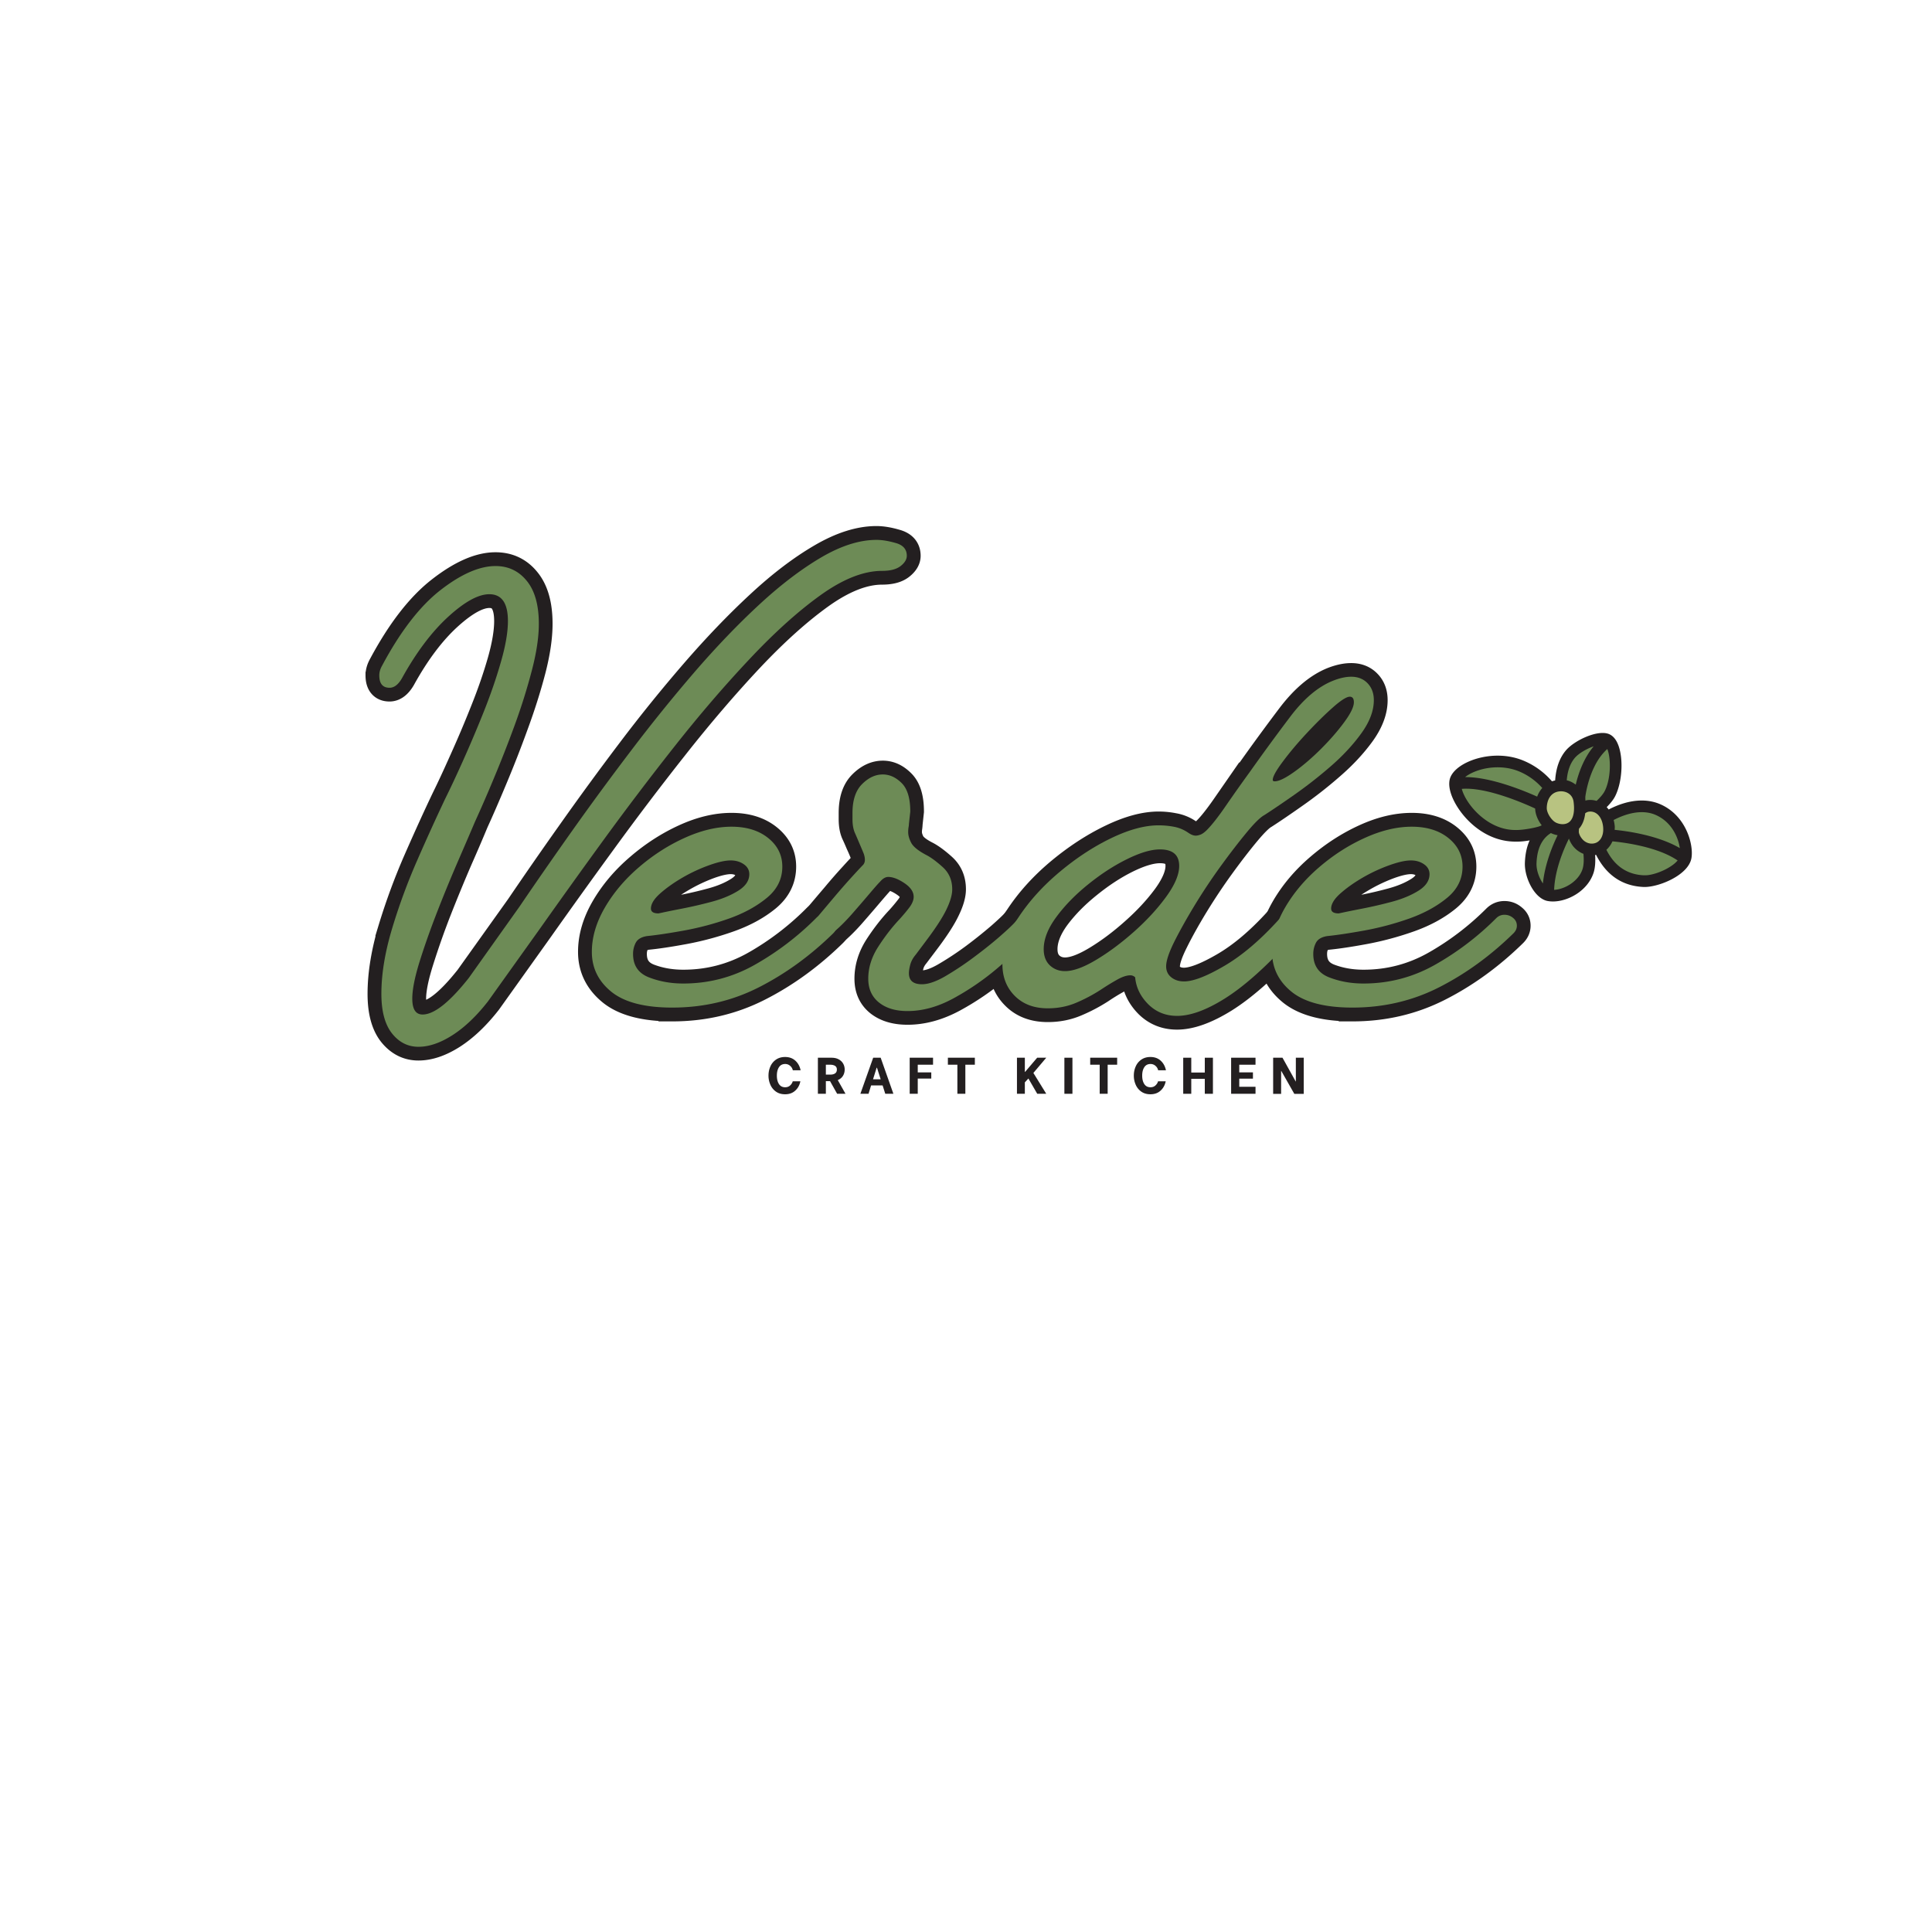 <?xml version="1.0" encoding="UTF-8"?>
<svg data-bbox="73.617 104.777 254.768 107.62" height="500" viewBox="0 0 375 375" width="500" xmlns="http://www.w3.org/2000/svg" data-type="ugc">
    <g>
        <defs>
            <clipPath id="2f06988e-c913-4b7a-8c47-274b9ecfde60">
                <path d="M281 142h47.96v33H281Zm0 0"/>
            </clipPath>
        </defs>
        <path stroke-width="5.34" stroke="#231f20" d="M73.617 131.082c0-.61.176-1.227.523-1.86q5.344-10.004 11.344-14.664 6.03-4.694 10.688-4.695 3.75.001 6.062 2.867 2.35 2.87 2.348 8.344 0 3.88-1.336 9.031c-.89 3.41-2.012 6.941-3.356 10.59a225 225 0 0 1-4.074 10.43c-1.37 3.28-2.586 6.086-3.652 8.41a326 326 0 0 1-3.063 7.137 330 330 0 0 0-4.074 9.875 155 155 0 0 0-3.52 9.976q-1.469 4.66-1.468 7.3.001 3.095 1.988 3.095 3.328 0 8.93-7.07l9.91-13.887a870 870 0 0 1 10.004-14.407 596 596 0 0 1 11.539-15.773 298 298 0 0 1 12.418-15.352q6.358-7.335 12.547-13.07 6.194-5.767 11.996-9.156 5.834-3.427 10.754-3.426c1.09 0 2.336.207 3.75.621q2.151.585 2.152 2.477 0 1.043-1.207 1.988-1.207.944-3.617.945-5.348.001-11.898 4.66c-4.344 3.11-8.954 7.246-13.82 12.418q-7.265 7.758-14.536 16.98a575 575 0 0 0-14.016 18.481 1433 1433 0 0 0-12.222 17.016l-10.004 14.016c-2.219 2.843-4.508 5.027-6.88 6.55-2.343 1.496-4.55 2.246-6.612 2.246q-3.065.001-5.153-2.605-2.05-2.608-2.05-7.66 0-5.736 2.05-12.613a122 122 0 0 1 5.02-13.56c1.957-4.452 3.738-8.366 5.348-11.733q1.465-2.966 3.453-7.43a223 223 0 0 0 4.007-9.453q2.023-5.022 3.36-9.68 1.335-4.693 1.336-7.887-.001-5.214-3.617-5.215-3.198-.001-8.02 4.399-4.793 4.399-8.93 11.898-1.077 1.857-2.414 1.856-1.987-.001-1.988-2.41Zm0 0" fill="none"/>
        <path stroke-width="5.34" stroke="#231f20" d="M130.48 195.582q-7.987 0-11.797-3.063c-2.543-2.066-3.816-4.648-3.816-7.758q0-4.27 2.543-8.605 2.542-4.332 6.684-7.856 4.137-3.552 8.863-5.703 4.727-2.149 9.027-2.148 4.4 0 7.14 2.215t2.74 5.539q-.002 3.62-3.032 6.097-3 2.444-7.336 3.977-4.334 1.529-8.734 2.344-4.401.814-7.204 1.078-1.594.26-2.152 1.27-.521.977-.52 2.183c0 2.238 1.02 3.762 3.063 4.563q3.064 1.176 6.684 1.175 7.462 0 13.918-3.652a55.3 55.3 0 0 0 11.828-9.027q.684-.652 1.597-.653.944 0 1.664.621.75.587.75 1.496 0 .82-.652 1.47-6.685 6.55-14.441 10.495-7.723 3.944-16.817 3.942ZM141.824 167c-1.066 0-2.469.312-4.207.945a33 33 0 0 0-5.117 2.41q-2.542 1.467-4.367 3.063-1.793 1.599-1.793 2.933.002.948 1.468.946l.684-.16a167 167 0 0 1 3.945-.786 77 77 0 0 0 5.735-1.336q3.001-.814 5.117-2.148 2.15-1.336 2.152-3.195 0-1.208-1.078-1.922-1.073-.75-2.539-.75Zm0 0" fill="none"/>
        <path stroke-width="5.34" stroke="#231f20" d="M157.473 179.808q-.002-.391 1.402-2.054 1.401-1.665 3.258-3.844a104 104 0 0 1 3.39-3.88q1.531-1.698 1.954-2.085.392-.393.39-1.078c0-.434-.105-.922-.324-1.465a36 36 0 0 0-.75-1.727 49 49 0 0 0-.879-1.988q-.457-1.078-.457-2.707v-1.172c0-2.5.617-4.367 1.86-5.605q1.887-1.892 4.039-1.89 1.987-.002 3.652 1.694 1.66 1.659 1.66 5.508l-.262 2.41q.001.263-.062.684a6 6 0 0 0-.066.914q0 .943.586 2.086c.414.762 1.378 1.531 2.902 2.313q1.336.684 3.195 2.347 1.857 1.665 1.856 4.336 0 1.596-1.141 3.942-1.108 2.348-3.91 6.062l-2.02 2.676q-.784.944-1.078 1.953-.26.978-.262 1.664 0 2.116 2.543 2.117 1.86.001 4.598-1.597a62 62 0 0 0 5.606-3.715 94 94 0 0 0 5.086-4.075q2.215-1.954 2.867-2.738.685-.815 1.336-1.074.65-.263 1.207-.262 1.987 0 1.988 1.989 0 1.205-.914 1.89-2.936 2.936-7.008 6.422a50.7 50.7 0 0 1-8.637 5.93c-3.02 1.633-5.996 2.445-8.93 2.445q-3.487-.001-5.574-1.66c-1.37-1.11-2.054-2.64-2.054-4.598q-.002-3.227 1.926-6.226c1.3-1.996 2.671-3.758 4.105-5.278a35 35 0 0 0 1.988-2.379q.814-1.075.813-2.023.002-1.465-1.824-2.672-1.794-1.207-3.13-1.207-.78 0-1.597.945-.52.558-1.988 2.282a345 345 0 0 1-3.227 3.75c-1.148 1.324-2.258 2.457-3.324 3.39q-1.595 1.402-2.281 1.403-.914-.002-1.727-.653-.783-.685-.781-1.5Zm0 0" fill="none"/>
        <path stroke-width="5.34" stroke="#231f20" d="M203.371 195.715q-4.008 0-6.386-2.415-2.415-2.408-2.415-6.125 0-4.4 3.13-9.128 3.13-4.76 7.988-8.833 4.887-4.071 10.039-6.55 5.147-2.478 9.156-2.477 1.47 0 2.934.293a7.1 7.1 0 0 1 2.671 1.043l.391.262q.657.422 1.207.422.393-.001.914-.196.551-.228 1.207-.879 1.465-1.464 3.68-4.66a327 327 0 0 1 4.727-6.683 430 430 0 0 1 7.824-10.692q3.945-5.214 8.21-6.941c1.329-.52 2.532-.781 3.622-.781q1.986-.002 3.191 1.27 1.207 1.24 1.207 3.26 0 3.066-2.414 6.419-2.41 3.327-5.96 6.39a83 83 0 0 1-7.075 5.54q-3.522 2.479-5.8 3.945-1.173.649-3.458 3.39-2.28 2.738-4.953 6.418-2.672 3.686-5.086 7.63-2.379 3.908-3.973 7.136-1.598 3.194-1.597 4.793-.001 1.335.976 2.149 1.01.785 2.477.785 2.672 0 7.824-3c3.43-2 6.918-4.953 10.461-8.868.629-.714 1.207-1.183 1.727-1.398q.815-.362 1.37-.36 1.726 0 1.727 1.891 0 .915-1.207 2.38l-1.988 2.152q-6.679 7.2-12.027 10.558-5.344 3.323-9.223 3.324-3.324 0-5.606-2.25-2.25-2.281-2.542-5.246a1.25 1.25 0 0 0-.915-.39c-.714 0-1.585.293-2.605.879a42 42 0 0 0-3.129 1.921 31.3 31.3 0 0 1-4.824 2.543q-2.542 1.08-5.477 1.079Zm-.781-11.473q0 1.986 1.172 3.129 1.206 1.139 2.969 1.14 2.378-.002 6.062-2.218 3.681-2.214 7.332-5.477 3.684-3.259 6.227-6.71c1.695-2.329 2.539-4.337 2.539-6.032q.002-3.194-3.746-3.195-2.543 0-6.356 1.859-3.78 1.856-7.531 4.89-3.744 2.997-6.223 6.32c-1.629 2.22-2.445 4.313-2.445 6.294Zm59.383-49.02q-.91-.001-3.324 2.149-2.41 2.12-5.082 5.02-2.675 2.87-4.598 5.476-1.922 2.574-1.922 3.52 0 .262.39.261 1.208 0 3.716-1.793 2.542-1.793 5.214-4.465t4.532-5.215q1.89-2.542 1.89-3.879 0-1.075-.816-1.074Zm0 0" fill="none"/>
        <path stroke-width="5.34" stroke="#231f20" d="M262.511 195.582q-7.986 0-11.8-3.063c-2.543-2.066-3.813-4.648-3.813-7.758q0-4.27 2.543-8.605 2.543-4.332 6.68-7.856c2.762-2.367 5.715-4.27 8.867-5.703 3.148-1.433 6.16-2.148 9.027-2.148q4.401 0 7.137 2.215 2.74 2.215 2.738 5.539c0 2.414-1.007 4.445-3.03 6.097q-2.996 2.444-7.333 3.977-4.334 1.529-8.734 2.344-4.402.814-7.203 1.078-1.599.26-2.153 1.27-.52.977-.52 2.183c0 2.238 1.02 3.762 3.063 4.563q3.065 1.176 6.68 1.175 7.465 0 13.918-3.652a55.2 55.2 0 0 0 11.832-9.027q.684-.652 1.598-.653.943 0 1.66.621.75.587.75 1.496c0 .547-.215 1.036-.653 1.47q-6.68 6.55-14.437 10.495-7.723 3.944-16.817 3.942ZM273.851 167c-1.062 0-2.465.312-4.203.945a33 33 0 0 0-5.117 2.41q-2.543 1.467-4.367 3.063-1.793 1.599-1.793 2.933-.001.948 1.469.946l.683-.16q1.206-.264 3.942-.786a77 77 0 0 0 5.738-1.336c2-.543 3.703-1.258 5.117-2.148q2.152-1.336 2.152-3.195 0-1.208-1.078-1.922-1.072-.75-2.543-.75Zm0 0" fill="none"/>
        <path d="M73.619 131.088q0-.92.531-1.86 5.344-10.012 11.344-14.687 6.011-4.67 10.688-4.672 3.73.002 6.062 2.875 2.344 2.86 2.344 8.344-.002 3.861-1.344 9a116 116 0 0 1-3.328 10.625 238 238 0 0 1-4.078 10.406 266 266 0 0 1-3.656 8.406q-1.08 2.55-3.079 7.157a290 290 0 0 0-4.078 9.875q-2.064 5.267-3.531 9.937-1.47 4.674-1.469 7.344c0 2.055.664 3.078 2 3.078q3.34 0 8.953-7.078l9.875-13.89q4.529-6.67 10-14.407a580 580 0 0 1 11.563-15.75 317 317 0 0 1 12.406-15.36q6.341-7.34 12.547-13.078 6.216-5.746 12.016-9.156 5.811-3.406 10.75-3.406 1.606 0 3.734.61 2.14.595 2.14 2.468-.001 1.064-1.202 2c-.805.625-2 .938-3.594.938q-5.346 0-11.89 4.671-6.535 4.677-13.813 12.422-7.285 7.736-14.563 16.953a589 589 0 0 0-14.016 18.485 1660 1660 0 0 0-12.203 17.016l-10.015 14.015q-3.347 4.285-6.875 6.547-3.534 2.267-6.61 2.266-3.08 0-5.14-2.594-2.063-2.607-2.063-7.688 0-5.73 2.063-12.609a117 117 0 0 1 5-13.547 432 432 0 0 1 5.344-11.75q1.464-2.936 3.468-7.406a248 248 0 0 0 4.016-9.484c1.332-3.344 2.441-6.57 3.328-9.688q1.343-4.67 1.344-7.875 0-5.203-3.61-5.203-3.204 0-8.015 4.406-4.8 4.408-8.938 11.89c-.71 1.243-1.511 1.86-2.406 1.86-1.336 0-2-.8-2-2.406m0 0" fill="#6d8b56"/>
        <path d="M130.486 195.572q-8.004 0-11.812-3.062-3.797-3.076-3.797-7.75c0-2.844.844-5.711 2.531-8.61q2.53-4.342 6.672-7.875c2.758-2.363 5.719-4.254 8.875-5.672 3.164-1.425 6.172-2.14 9.016-2.14q4.405 0 7.14 2.203c1.82 1.469 2.735 3.32 2.735 5.547q0 3.596-3 6.062-3.001 2.471-7.344 4.016a56.4 56.4 0 0 1-8.75 2.328c-2.93.531-5.328.89-7.203 1.078q-1.596.27-2.14 1.266a4.6 4.6 0 0 0-.532 2.203q0 3.329 3.062 4.531c2.051.805 4.282 1.203 6.688 1.203 4.976 0 9.625-1.222 13.937-3.672a55 55 0 0 0 11.828-9.015 2.2 2.2 0 0 1 1.594-.656q.936 0 1.672.609.733.596.734 1.516 0 .813-.656 1.468c-4.46 4.368-9.273 7.86-14.437 10.485q-7.736 3.937-16.813 3.937m11.344-28.562q-1.595 0-4.203.937a31.5 31.5 0 0 0-5.14 2.39q-2.532 1.473-4.345 3.079-1.797 1.595-1.796 2.938-.001.936 1.468.937l.672-.14q1.202-.264 3.938-.798a86 86 0 0 0 5.734-1.328q3.013-.81 5.14-2.14 2.14-1.341 2.141-3.203 0-1.2-1.078-1.938-1.065-.733-2.531-.734m0 0" fill="#6d8b56"/>
        <path d="M157.451 179.822q0-.405 1.406-2.062 1.405-1.671 3.266-3.875a143 143 0 0 1 3.406-3.875q1.529-1.67 1.938-2.078.406-.388.406-1.063-.002-.67-.344-1.469-.33-.796-.734-1.734-.392-.936-.86-2-.468-1.06-.468-2.672v-1.203c0-2.488.617-4.352 1.86-5.594 1.25-1.25 2.585-1.875 4.015-1.875q1.997.001 3.672 1.672 1.67 1.66 1.671 5.531l-.265 2.407q0 .269-.078.672-.064.393-.063.921-.002.94.594 2.078.608 1.126 2.875 2.329 1.34.673 3.203 2.343c1.25 1.118 1.875 2.563 1.875 4.344 0 1.063-.383 2.375-1.14 3.938q-1.125 2.33-3.938 6.062l-2 2.672q-.798.939-1.062 1.938-.268 1.002-.266 1.671c0 1.43.844 2.141 2.531 2.141q1.858 0 4.594-1.594a59 59 0 0 0 5.61-3.75c1.913-1.426 3.609-2.785 5.077-4.078 1.47-1.289 2.426-2.203 2.875-2.734q.67-.795 1.328-1.063.67-.264 1.204-.265 1.999.001 2 2-.001 1.205-.922 1.859c-1.961 1.96-4.297 4.102-7.016 6.422a50.4 50.4 0 0 1-8.625 5.937q-4.533 2.472-8.937 2.47-3.471.001-5.547-1.673-2.063-1.668-2.063-4.61 0-3.2 1.938-6.202 1.933-2.998 4.078-5.281 1.202-1.325 2-2.391.797-1.078.797-2.016c0-.969-.602-1.851-1.797-2.656q-1.8-1.202-3.14-1.203-.798 0-1.595.937-.534.533-2 2.266a333 333 0 0 1-3.218 3.734q-1.737 2.003-3.344 3.407-1.593 1.406-2.25 1.406-.939 0-1.75-.672-.797-.67-.797-1.469m0 0" fill="#6d8b56"/>
        <path d="M203.38 195.713q-4.003.002-6.406-2.406-2.404-2.403-2.406-6.141 0-4.406 3.14-9.14c2.094-3.165 4.758-6.102 8-8.813q4.873-4.077 10.016-6.547 5.137-2.468 9.156-2.469 1.467.001 2.922.266a7.15 7.15 0 0 1 2.672 1.062l.406.266q.669.408 1.203.406.405.001.938-.203.528-.201 1.203-.86c.976-.976 2.203-2.534 3.672-4.671a329 329 0 0 1 4.734-6.688 421 421 0 0 1 7.813-10.672q3.936-5.202 8.203-6.937 1.998-.811 3.609-.812c1.332 0 2.398.43 3.203 1.28q1.202 1.268 1.203 3.266-.001 3.066-2.406 6.407-2.408 3.344-5.953 6.422a86 86 0 0 1-7.063 5.53q-3.533 2.474-5.812 3.938-1.207.657-3.469 3.406-2.267 2.738-4.937 6.407a113 113 0 0 0-5.078 7.61c-1.594 2.624-2.93 5.007-4 7.14q-1.594 3.203-1.594 4.797-.001 1.345 1 2.14.997.797 2.469.797 2.67 0 7.796-3 5.14-2.999 10.485-8.875.938-1.062 1.734-1.39.81-.342 1.344-.344 1.734 0 1.734 1.875 0 .926-1.203 2.39l-2 2.141q-6.673 7.207-12.016 10.547-5.344 3.344-9.218 3.344-3.33.001-5.61-2.266-2.267-2.279-2.53-5.219a1.33 1.33 0 0 0-.938-.39c-.711 0-1.578.293-2.61.875a48 48 0 0 0-3.125 1.922 31 31 0 0 1-4.812 2.546q-2.533 1.065-5.469 1.063m-.797-11.484q0 2.003 1.188 3.14 1.2 1.125 2.953 1.125 2.39 0 6.062-2.203 3.67-2.202 7.344-5.469c2.445-2.176 4.516-4.422 6.203-6.734 1.695-2.32 2.547-4.328 2.547-6.016q-.001-3.201-3.734-3.203-2.55 0-6.36 1.875-3.798 1.863-7.531 4.875-3.738 3.002-6.203 6.344c-1.649 2.219-2.469 4.308-2.469 6.266m59.406-49c-.625 0-1.742.714-3.343 2.14q-2.407 2.145-5.079 5.016-2.66 2.86-4.593 5.469-1.939 2.594-1.938 3.53c0 .18.13.266.39.266q1.204.001 3.735-1.797 2.546-1.81 5.219-4.468 2.67-2.672 4.531-5.203 1.875-2.545 1.875-3.875 0-1.079-.797-1.078m0 0" fill="#6d8b56"/>
        <path d="M262.516 195.572q-8.004 0-11.812-3.062-3.797-3.076-3.797-7.75c0-2.844.844-5.711 2.531-8.61q2.53-4.342 6.672-7.875c2.758-2.363 5.719-4.254 8.875-5.672 3.164-1.425 6.172-2.14 9.016-2.14q4.405 0 7.14 2.203c1.82 1.469 2.735 3.32 2.735 5.547q0 3.596-3 6.062-3.002 2.471-7.344 4.016a56.4 56.4 0 0 1-8.75 2.328c-2.93.531-5.328.89-7.203 1.078q-1.596.27-2.14 1.266a4.6 4.6 0 0 0-.532 2.203q0 3.329 3.062 4.531c2.051.805 4.282 1.203 6.688 1.203 4.976 0 9.625-1.222 13.937-3.672a55 55 0 0 0 11.829-9.015 2.2 2.2 0 0 1 1.593-.656q.936 0 1.672.609.734.596.735 1.516 0 .813-.657 1.468c-4.46 4.368-9.273 7.86-14.437 10.485q-7.735 3.937-16.813 3.937m11.344-28.562q-1.594 0-4.203.937a31.5 31.5 0 0 0-5.14 2.39q-2.533 1.473-4.344 3.079-1.798 1.595-1.797 2.938-.001.936 1.468.937l.672-.14q1.202-.264 3.938-.798a86 86 0 0 0 5.734-1.328q3.013-.81 5.14-2.14 2.14-1.341 2.141-3.203 0-1.2-1.078-1.938-1.065-.733-2.531-.734m0 0" fill="#6d8b56"/>
        <path d="M321.68 157.066c-3.375-1.457-7.368-.05-9.938 1.485-.39-.871-.988-1.496-1.683-1.856.992-.86 1.878-1.812 2.332-2.699 1.695-3.32 1.433-9.566-.567-10.504-1.605-.75-5.605 1.098-7.07 2.79-1.375 1.577-1.938 3.835-1.934 6.124-.113 0-1.507.281-1.968.578a13.86 13.86 0 0 0-5.493-4.28c-5.312-2.317-11.754 0-12.859 2.48-1.133 2.562 3.684 10.425 10.754 10.96 2.355.176 4.32-.34 6.223-.847-1.344 1.191-2.348 3.117-2.461 6.164-.09 2.559 1.703 5.937 3.496 6.262 2.574.457 6.527-1.43 7.62-4.676.368-1.086.38-2.672.153-4.246.527.086 1.918-.258 2-.297 1.2 2.809 3.578 6.242 8.66 6.469 2.52.113 7.68-2.075 8.153-4.649.382-2.074-.793-7.258-5.418-9.258" fill="#6d8b56"/>
        <path d="M305.227 161.395q0-.542.07-1.094c-1.004.875-4.188.152-4.356.027a6.6 6.6 0 0 0-1.464.969c-1.344 1.191-2.348 3.117-2.457 6.164-.094 2.559 1.699 5.937 3.492 6.262 2.574.457 6.527-1.43 7.62-4.676.368-1.086.38-2.672.153-4.246-1.906-.317-3.066-2.336-3.058-3.406m6.597-17.903c-1.605-.75-5.605 1.098-7.07 2.79-1.375 1.577-1.938 3.835-1.934 6.124 1.778-.039 3.371 1.082 3.633 2.985.09.668.117 1.265.094 1.797.433-.45.988-.758 1.695-.833a3.2 3.2 0 0 1 1.817.34c.992-.86 1.878-1.812 2.332-2.699 1.695-3.32 1.433-9.566-.567-10.504" fill="#6d8b56"/>
        <path d="M312.203 160.43c.043-2.086-1.683-4.13-3.96-4.075-2.067.497-2.99 3.348-3.016 5.036-.008 1.074 1.152 3.093 3.058 3.41 2.395.12 4.094-2.27 3.918-4.371" fill="#b8c381"/>
        <path d="M306.453 155.39c-.262-1.902-1.855-3.023-3.633-2.984-2.867.344-3.804 2.801-3.816 4.38-.012 1.183.855 2.745 1.937 3.542.168.125 3.352.848 4.356-.027.195-.176 1.765-1.57 1.156-4.91" fill="#b8c381"/>
        <g clip-path="url(#2f06988e-c913-4b7a-8c47-274b9ecfde60)">
            <path d="M313.406 161.074c.004-.23.035-.433.016-.683a7 7 0 0 0-.215-1.227c1.555-.809 3.504-1.523 5.453-1.523.973 0 1.867.175 2.664.52 3.149 1.362 4.43 4.382 4.727 6.456-4.274-2.5-10.285-3.312-12.645-3.543m6.297 8.805c-.164.016-.793.012-.883.004-3.832-.274-5.867-2.645-7.02-4.942a4.7 4.7 0 0 0 1.173-1.636c2.125.199 8.714 1.02 12.652 3.71-1.094 1.348-3.926 2.673-5.922 2.864m-9.808-14.426a4.3 4.3 0 0 0-1.676-.164c-.172.02-.332.063-.489.106-.02-.32-.03-.672-.011-.805.133-.934.558-3.278 1.652-5.582l.145-.297c.601-1.211 1.41-2.379 2.453-3.324.031.066.058.117.086.195.66 1.934.586 5.676-.578 7.957-.313.613-.903 1.281-1.582 1.914m-.157 8.152c-1.074.391-2.004-.113-2.457-.57-.574-.574-.836-1.281-.832-1.578 0-.117.008-.336.031-.605.704-.793 1.07-1.801 1.211-2.997.22-.16.461-.289.766-.32q.11-.012.227-.012c1.336 0 2.336 1.227 2.488 3.055.148 1.793-.68 2.75-1.434 3.027m-2.586 5.137c-.77 2.29-3.41 3.88-5.496 3.977.149-3.961 1.903-7.996 2.871-9.938.254.656.614 1.309 1.149 1.844.5.504 1.066.867 1.668 1.102.11 1.136.074 2.23-.192 3.015m-7.675 2.735c-.692-1.02-1.29-2.532-1.239-3.918.117-3.262 1.344-4.97 2.793-5.86.438.215.867.336 1.301.422-.98 2.004-2.469 5.566-2.855 9.356m-5.176-10.372c-.285 0-.574-.007-.867-.03-4.07-.31-7.282-3.372-8.793-5.9-.485-.808-.754-1.488-.91-2.054 4.84-.426 12.535 3.012 14.246 3.813.023 1.078.511 2.277 1.261 3.238-.258.312-3.23.933-4.937.933m-3.61-12.171c1.551 0 3 .289 4.313.859a12.4 12.4 0 0 1 4.348 3.156 5.2 5.2 0 0 0-.989 1.676c-2.449-1.105-9.031-3.836-13.988-3.79 1.191-.96 3.55-1.901 6.316-1.901m12 4.671a3 3 0 0 1 .313-.015c1.07 0 2.23.62 2.422 2.008.234 1.722.023 3.011-.606 3.73-.46.531-1.082.645-1.52.645a3 3 0 0 1-1.265-.293c-.887-.422-1.816-1.875-1.808-2.832.011-1.442.664-3.051 2.464-3.243m3.008-6.527c.746-.86 2.266-1.742 3.63-2.219-1.99 2.38-2.985 5.36-3.474 7.438-.515-.383-1.085-.695-1.75-.84.133-1.664.606-3.242 1.594-4.379m16.524 9.008c-1.086-.469-2.282-.707-3.563-.707-2.332 0-4.582.789-6.422 1.746a4 4 0 0 0-.379-.457c.7-.707 1.286-1.426 1.63-2.102 1.331-2.605 1.644-6.964.702-9.714-.402-1.176-1.003-1.957-1.796-2.329-2.145-1.003-6.72 1.137-8.403 3.07-1.414 1.626-2 3.759-2.137 5.887-.21.051-.418.106-.613.18a14.8 14.8 0 0 0-5.34-3.937c-1.597-.696-3.351-1.051-5.21-1.051-4.094 0-8.106 1.805-9.133 4.11-.59 1.331-.172 3.359 1.144 5.554 1.875 3.137 5.633 6.617 10.559 6.988q.53.041 1.039.04c.926 0 1.777-.098 2.601-.243-.515 1.149-.859 2.574-.922 4.356-.105 2.96 1.915 6.96 4.426 7.41.32.058.66.09 1.012.09 2.96 0 6.715-2.063 7.875-5.512.324-.953.406-2.2.32-3.504l.184-.035c1.437 2.84 4.09 6.004 9.191 6.234l.242.004c2.829 0 8.473-2.3 9.075-5.582.449-2.46-.907-8.258-6.082-10.496" fill="#231f20"/>
        </g>
        <path d="M152.384 212.397c-.68 0-1.262-.164-1.75-.5a3.15 3.15 0 0 1-1.094-1.328 4.3 4.3 0 0 1-.375-1.797q0-.966.375-1.797a3.1 3.1 0 0 1 1.094-1.313q.731-.499 1.75-.5c.812 0 1.476.243 2 .72q.781.72 1.015 1.858h-1.515a1.53 1.53 0 0 0-.516-.859 1.4 1.4 0 0 0-.969-.36c-.53 0-.933.212-1.203.626q-.408.627-.406 1.625-.002 1.02.406 1.64.406.626 1.203.625.576.001.953-.343.387-.342.516-.813h1.484q-.221 1.111-1 1.813-.766.703-1.968.703m0 0" fill="#231f20"/>
        <path d="M161.111 209.85h-.812v2.453h-1.547v-7h2.671q.827 0 1.391.328.576.316.86.844.28.516.28 1.125-.001.69-.343 1.234c-.219.356-.555.625-1 .813l1.5 2.656h-1.625Zm-.812-1.266h.874c.352 0 .649-.07.891-.219q.375-.233.375-.765 0-.497-.36-.719-.36-.218-.906-.219h-.875Zm0 0" fill="#231f20"/>
        <path d="M171.314 210.678h-2.234l-.5 1.625H167l2.485-7h1.453l2.469 7h-1.578Zm-.375-1.187-.719-2.25h-.062l-.703 2.25Zm0 0" fill="#231f20"/>
        <path d="M178.135 206.662v1.485h2.625v1.203h-2.625v2.953h-1.563v-7h4.531v1.36Zm0 0" fill="#231f20"/>
        <path d="M189.218 206.662h-1.844v5.641h-1.547v-5.64h-1.843v-1.36h5.234Zm0 0" fill="#231f20"/>
        <path d="M197.392 205.303h1.53v2.75h.048l2.344-2.75h1.765l-2.5 2.953 2.5 4.047h-1.75l-1.719-2.969-.687.75v2.219h-1.531Zm0 0" fill="#231f20"/>
        <path d="M206.597 205.303h1.562v7h-1.562Zm0 0" fill="#231f20"/>
        <path d="M216.84 206.662h-1.844v5.641h-1.547v-5.64h-1.843v-1.36h5.234Zm0 0" fill="#231f20"/>
        <path d="M223.294 212.397c-.68 0-1.262-.164-1.75-.5a3.15 3.15 0 0 1-1.094-1.328 4.3 4.3 0 0 1-.375-1.797q0-.966.375-1.797a3.1 3.1 0 0 1 1.094-1.313q.731-.499 1.75-.5c.812 0 1.476.243 2 .72q.781.72 1.015 1.858h-1.515a1.53 1.53 0 0 0-.516-.859 1.4 1.4 0 0 0-.969-.36c-.53 0-.933.212-1.203.626q-.408.627-.406 1.625-.002 1.02.406 1.64.406.626 1.203.625.576.001.953-.343.387-.342.516-.813h1.484q-.221 1.111-1 1.813-.767.703-1.968.703m0 0" fill="#231f20"/>
        <path d="M235.428 205.303v7h-1.578v-2.906h-2.625v2.906h-1.562v-7h1.562v2.875h2.625v-2.875Zm0 0" fill="#231f20"/>
        <path d="M240.539 206.662v1.485h2.656v1.219h-2.656v1.578h3.156v1.359h-4.734v-7h4.734v1.36Zm0 0" fill="#231f20"/>
        <path d="M247.118 205.303h1.812l2.563 4.61h.03v-4.61h1.532v7.016h-1.828l-2.531-4.453h-.031v4.453h-1.547Zm0 0" fill="#231f20"/>
    </g>
</svg>
